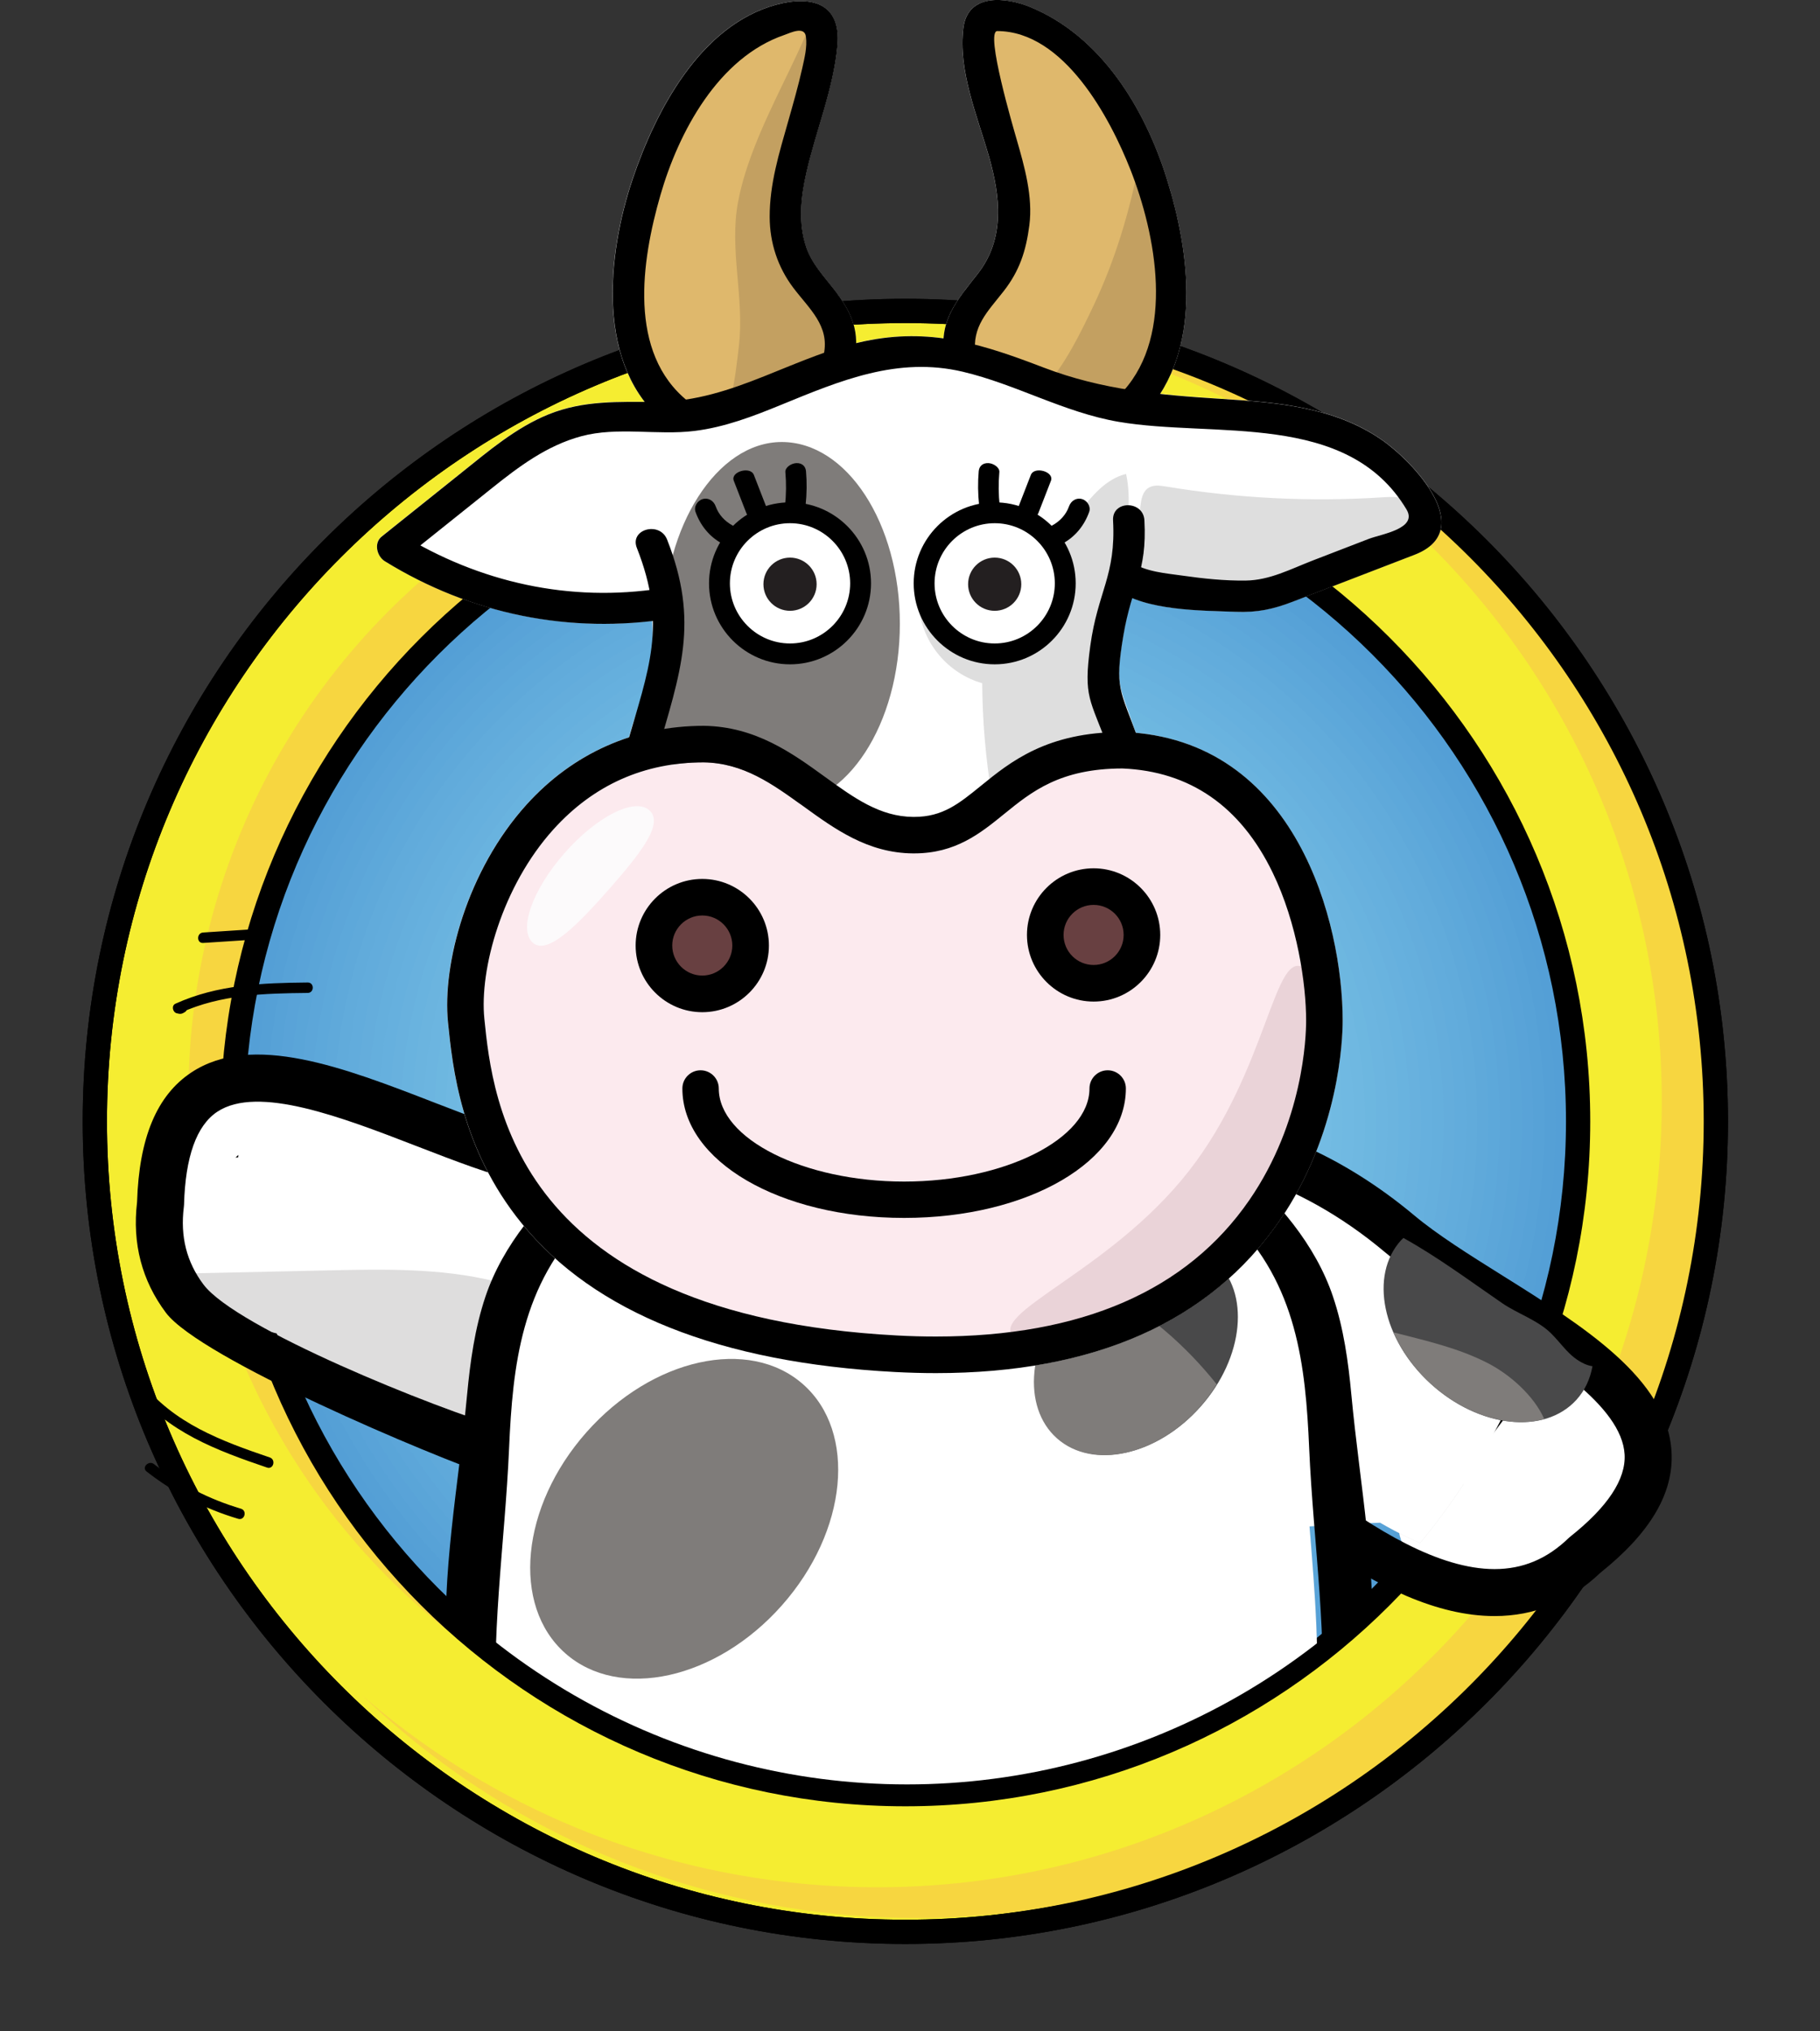<svg enable-background="new 0 0 375 418.55" viewBox="0 0 375 418.55" xmlns="http://www.w3.org/2000/svg" xmlns:xlink="http://www.w3.org/1999/xlink"><rect x="0" y="0" width="375" height="418.55" fill="#333333" stroke="none"/><clipPath id="a"><circle cx="186.54" cy="231.07" r="138.63"/></clipPath><clipPath id="b"><circle cx="186.89" cy="230.48" r="137.21"/></clipPath><clipPath id="c"><circle cx="187.93" cy="232.47" r="137.23"/></clipPath><circle cx="186.54" cy="231.07" fill="#f5ed31" r="167"/><path d="m186.54 400.57c-93.46 0-169.5-76.04-169.5-169.5s76.04-169.5 169.5-169.5 169.5 76.04 169.5 169.5-76.04 169.5-169.5 169.5zm0-334c-90.71 0-164.5 73.79-164.5 164.5s73.79 164.5 164.5 164.5 164.5-73.79 164.5-164.5-73.8-164.5-164.5-164.5z"/><path d="m204.65 66.37c-4.71-.46-9.39-.7-14.03-.76 1.89.12 3.78.26 5.67.44 88.93 8.67 154 87.79 145.34 176.72s-87.79 154-176.72 145.34c-34.76-3.39-65.88-17.54-90.37-38.84 25.78 24.79 59.78 41.4 98.15 45.14 90.59 8.83 171.18-57.45 180.01-148.04 8.81-90.58-57.46-171.17-148.05-180z" fill="#f7d640"/><path d="m186.54 400.57c-93.46 0-169.5-76.04-169.5-169.5s76.04-169.5 169.5-169.5 169.5 76.04 169.5 169.5-76.04 169.5-169.5 169.5zm0-334c-90.71 0-164.5 73.79-164.5 164.5s73.79 164.5 164.5 164.5 164.5-73.79 164.5-164.5-73.8-164.5-164.5-164.5z"/><circle cx="179.82" cy="225.54" fill="#f7d640" r="140.98"/><path clip-path="url(#a)" d="m47.91 92.45h277.25v277.25h-277.25z" fill="#529dd5"/><circle clip-path="url(#a)" cx="186.54" cy="231.07" fill="#529dd5" r="138.63"/><circle clip-path="url(#a)" cx="186.54" cy="231.07" fill="#549fd6" r="136.32"/><circle clip-path="url(#a)" cx="186.54" cy="231.07" fill="#55a0d6" r="134"/><circle clip-path="url(#a)" cx="186.54" cy="231.07" fill="#57a2d7" r="131.69"/><circle clip-path="url(#a)" cx="186.54" cy="231.07" fill="#59a3d8" r="129.38"/><circle clip-path="url(#a)" cx="186.54" cy="231.07" fill="#5aa5d8" r="127.07"/><circle clip-path="url(#a)" cx="186.54" cy="231.07" fill="#5ca6d9" r="124.76"/><circle clip-path="url(#a)" cx="186.54" cy="231.07" fill="#5da8da" r="122.45"/><circle clip-path="url(#a)" cx="186.54" cy="231.07" fill="#5fa9da" r="120.14"/><circle clip-path="url(#a)" cx="186.54" cy="231.07" fill="#61abdb" r="117.83"/><circle clip-path="url(#a)" cx="186.54" cy="231.07" fill="#62acdc" r="115.52"/><circle clip-path="url(#a)" cx="186.54" cy="231.07" fill="#64addc" r="113.21"/><circle clip-path="url(#a)" cx="186.54" cy="231.07" fill="#65afdd" r="110.9"/><circle clip-path="url(#a)" cx="186.54" cy="231.07" fill="#66b0de" r="108.59"/><circle clip-path="url(#a)" cx="186.54" cy="231.07" fill="#68b1de" r="106.28"/><circle clip-path="url(#a)" cx="186.54" cy="231.07" fill="#69b3df" r="103.97"/><circle clip-path="url(#a)" cx="186.54" cy="231.07" fill="#6bb4df" r="101.66"/><circle clip-path="url(#a)" cx="186.54" cy="231.07" fill="#6cb5e0" r="99.35"/><circle clip-path="url(#a)" cx="186.54" cy="231.07" fill="#6db7e0" r="97.04"/><circle clip-path="url(#a)" cx="186.54" cy="231.07" fill="#6fb8e1" r="94.73"/><circle clip-path="url(#a)" cx="186.54" cy="231.07" fill="#70b9e2" r="92.42"/><circle clip-path="url(#a)" cx="186.54" cy="231.07" fill="#71bae2" r="90.11"/><circle clip-path="url(#a)" cx="186.54" cy="231.07" fill="#73bbe3" r="87.8"/><circle clip-path="url(#a)" cx="186.54" cy="231.07" fill="#74bde3" r="85.49"/><circle clip-path="url(#a)" cx="186.54" cy="231.07" fill="#75bee4" r="83.18"/><circle clip-path="url(#a)" cx="186.54" cy="231.07" fill="#76bfe4" r="80.86"/><circle clip-path="url(#a)" cx="186.54" cy="231.07" fill="#77c0e5" r="78.55"/><circle clip-path="url(#a)" cx="186.54" cy="231.07" fill="#78c1e5" r="76.24"/><circle clip-path="url(#a)" cx="186.54" cy="231.07" fill="#7ac2e5" r="73.93"/><circle clip-path="url(#a)" cx="186.54" cy="231.07" fill="#7bc3e6" r="71.62"/><circle clip-path="url(#a)" cx="186.54" cy="231.07" fill="#7cc4e6" r="69.31"/><circle clip-path="url(#a)" cx="186.54" cy="231.07" fill="#7dc5e7" r="67"/><circle clip-path="url(#a)" cx="186.54" cy="231.07" fill="#7ec6e7" r="64.69"/><circle clip-path="url(#a)" cx="186.54" cy="231.07" fill="#7fc7e8" r="62.38"/><circle clip-path="url(#a)" cx="186.54" cy="231.07" fill="#80c8e8" r="60.07"/><circle clip-path="url(#a)" cx="186.54" cy="231.07" fill="#81c9e8" r="57.76"/><circle clip-path="url(#a)" cx="186.54" cy="231.07" fill="#82c9e9" r="55.45"/><circle clip-path="url(#a)" cx="186.54" cy="231.07" fill="#83cae9" r="53.14"/><circle clip-path="url(#a)" cx="186.54" cy="231.07" fill="#83cbea" r="50.83"/><circle clip-path="url(#a)" cx="186.54" cy="231.07" fill="#84ccea" r="48.52"/><circle clip-path="url(#a)" cx="186.54" cy="231.07" fill="#85cdea" r="46.21"/><circle clip-path="url(#a)" cx="186.54" cy="231.07" fill="#86cdeb" r="43.9"/><circle clip-path="url(#a)" cx="186.54" cy="231.07" fill="#87ceeb" r="41.59"/><circle clip-path="url(#a)" cx="186.54" cy="231.07" fill="#87cfeb" r="39.28"/><circle clip-path="url(#a)" cx="186.54" cy="231.07" fill="#88cfeb" r="36.97"/><circle clip-path="url(#a)" cx="186.54" cy="231.07" fill="#89d0ec" r="34.66"/><circle clip-path="url(#a)" cx="186.54" cy="231.07" fill="#89d1ec" r="32.35"/><circle clip-path="url(#a)" cx="186.54" cy="231.07" fill="#8ad1ec" r="30.04"/><circle clip-path="url(#a)" cx="186.54" cy="231.07" fill="#8ad2ed" r="27.73"/><circle clip-path="url(#a)" cx="186.54" cy="231.07" fill="#8bd2ed" r="25.41"/><circle clip-path="url(#a)" cx="186.54" cy="231.07" fill="#8bd3ed" r="23.1"/><circle clip-path="url(#a)" cx="186.54" cy="231.07" fill="#8cd3ed" r="20.79"/><circle clip-path="url(#a)" cx="186.54" cy="231.07" fill="#8cd3ed" r="18.48"/><circle clip-path="url(#a)" cx="186.54" cy="231.07" fill="#8dd4ed" r="16.17"/><circle clip-path="url(#a)" cx="186.54" cy="231.07" fill="#8dd4ee" r="13.86"/><circle clip-path="url(#a)" cx="186.54" cy="231.07" fill="#8dd4ee" r="11.55"/><g fill="#8ed5ee"><circle clip-path="url(#a)" cx="186.54" cy="231.07" r="9.24"/><circle clip-path="url(#a)" cx="186.54" cy="231.07" r="6.93"/><circle clip-path="url(#a)" cx="186.54" cy="231.07" r="4.62"/><circle clip-path="url(#a)" cx="186.54" cy="231.07" r="2.31"/></g><path d="m186.54 372.2c-77.82 0-141.13-63.31-141.13-141.13s63.31-141.12 141.13-141.12 141.12 63.31 141.12 141.13-63.31 141.12-141.12 141.12zm0-277.25c-75.06 0-136.13 61.07-136.13 136.13s61.07 136.12 136.13 136.12 136.12-61.07 136.12-136.13-61.06-136.12-136.12-136.12z"/><path d="m70.35 262.68c-2.05.29-4.19-1.38-5.23-2.97-1.59-2.44-.63-4.17 0-6.76.62-2.56.75-5.1-.11-7.61-.77-2.24-2.69-3.61-3.6-5.66-1.09-2.45-.19-5.39-1.36-8.01-1.11-2.49-3.1-4.27-5.59-5.3-5.23-2.15-10.52-.01-14.43 3.71-7.63 7.26-10.69 19.87-6.7 29.69 4.39 10.8 19.68 14.51 29.99 16.22 6.84 1.13 10.17-6.84 4.62-10.97-6.6-4.91-9.38-12.88-8.65-20.87.3-3.2-2.99-6.05-6-6-7.19.11-15.69 2.2-16.89 10.55-.45 3.15.29 6.47 2.45 8.89 1.09 1.23 2.49 2.17 4.07 2.66.84.19 1.69.32 2.54.4 1.44.04 1.3-.05-.41-.3-.92-1.2-1.84-2.39-2.76-3.59 1.24 5.56 4.85 8.26 10.61 6.93 6.98-1.61 13.9-4.37 20.74-6.51 3.88-1.22 5.34-5.28 3.59-8.81-1.15-2.32-2.65-4.22-4.69-5.82-1.95 3.34-3.89 6.69-5.84 10.03 7.14 1.01 14.28 2.02 21.41 3.03-.48-3.66-.96-7.31-1.43-10.97-3.96 2.14-8 3.74-12.34 4.94-7.43 2.07-4.27 13.65 3.19 11.57 5.3-1.48 10.36-3.55 15.2-6.15 4.19-2.26 3.8-10.23-1.43-10.97-7.14-1.01-14.28-2.02-21.41-3.03-5.05-.72-11.21 5.83-5.84 10.03 1.38 1.08 2.03 1.82 2.82 3.39 1.2-2.94 2.39-5.88 3.59-8.81-3.77 1.18-7.54 2.37-11.31 3.55-1.89.59-3.77 1.18-5.66 1.78-.63.2-1.26.39-1.89.59-2.51.5-2.52.78-.01.82.92 1.2 1.84 2.39 2.76 3.59-.64-3.47-2.31-6.64-6.18-7.13-.57-.09-1.15-.15-1.73-.18 1.88.73 2.35 1.52 1.43 2.36.88.23 4.22-.82 5.43-.84-2-2-4-4-6-6-1.15 12.47 4.7 23.88 14.59 31.23 1.54-3.66 3.08-7.31 4.62-10.97-7.2-1.19-21.79-3.31-22.81-12.21-.45-3.94.61-8.05 2.85-11.32.6-.88 1.31-1.56 2.01-2.36.99-1.13 1.26-.54.98-1.24-.44-1.13-.52 2.13-.5 2.31.09 1.28.31 2.4.75 3.6.7 1.89 2.1 3.08 2.99 4.79 1.02 1.97.29 2.79-.2 4.97-.84 3.78-.41 7.63 1.26 11.12 3.68 7.71 11.5 11.32 19.69 10.17 7.62-1.06 4.38-12.62-3.18-11.56z" fill="#fff"/><path d="m295.52 318.97c4.73 1.37 9.46 1.83 14.35 1.19-.53-3.93-1.06-7.86-1.6-11.79-4.35 1.48-8.23 1.56-12.61.16-3.49-1.11-7.93 1.95-7.6 5.79 1.01 11.66 14.97 13.1 24.27 11.74 10.67-1.56 20.03-8.43 23.09-19.03 2.53-8.77-.55-23.33-11.96-23.36-5.56-.01-9.86 3.94-13.05 8.08-4.29 5.56-8.23 11.44-12.32 17.15-3.36 4.7 2.17 9.63 6.78 8.81 11.21-1.98 21.01-9.6 25.63-20.01 3.1-7-7.23-13.11-10.36-6.06-3.51 7.92-9.92 12.99-18.45 14.5 2.26 2.94 4.52 5.88 6.78 8.81 3.92-5.48 7.57-11.39 11.9-16.54 1.79-2.13 2.4-3.52 3.54-1.01.97 2.13.51 4.99-.24 7.11-1.63 4.62-5.51 7.7-10.11 9.07-2.64.79-5.35 1-8.1.86-1.22-.06-2.46-.16-3.64-.46-.43-.11-.85-.23-1.28-.34-1.24-.89-1.39-.67-.47.67-2.53 1.93-5.06 3.86-7.6 5.79 6.26 1.99 12.77 1.96 18.99-.16 5.97-2.03 5.5-12.71-1.6-11.79-3.9.51-7.37.34-11.16-.76-7.42-2.15-10.59 9.43-3.18 11.58z" fill="#fff"/><path clip-path="url(#b)" d="m333.52 297.66c-.56-10.05-16.35-19.93-30.29-28.65-7.18-4.49-13.95-8.73-19.31-13.22-8.85-7.41-18.75-12.89-27.78-15.57-.44-.54-.9-1.07-1.37-1.6-3.04-.69-6.12-1.3-9.26-1.77-14.51-9.93-25.63-11.44-47.78-9.98v2c-3.9-.29-7.8-.62-11.73-.98-.14-.01-.27-.02-.4-.04-.14.01-.27.02-.4.04-3.93.36-7.84.69-11.73.98v-2c-19.8-1.3-30.78-.23-43.25 7.09-.24-.01-.47-.01-.7-.01 7.8 13.05 20.59 22.72 36.38 20.92.6-.07 1.15-.04 1.65.05 8.73-2.47 17.7-3.55 26.88-2.38 11.3 1.44 22.31 5.84 32.32 11.16 19.81 10.53 35.27 32.13 39.1 54.32 4.43 25.74-2.75 55.99-24.44 72.25-9.11 6.83-19.9 10.74-31.11 12.33-2.57.36-5.14.56-7.72.67 6.45 11.89-2.55 35.24 2.9 45.23 3.69 6.26 11.64 8.48 17.29 8.78 7.28.38 14.22-1.92 19.54-6.35 10.09-8.39 14.76-18.23 18.7-29.76 1.56-4.57 2.43-9.36 3.29-14.06 3.14-17.1 5.12-34.4 6.6-51.67 1.17-13.6.01-27.26-1.1-40.92 4.84-.31 9.69-.6 14.54-.76 7.68 4.45 15.37 7.5 22.38 7.5 5.81 0 10.79-2.08 15.22-6.35l.35-.31c7.73-6.13 11.51-11.83 11.23-16.94zm-17.88 4.55c-6.25 7.11-18.44 3.09-25.61-.1-8.15-3.62-18.57-9.96-20.59-19.43-.4-1.86.03-3.87 1.35-5.21-2.09-3.85.72-9.8 5.81-7.87 9.6 3.63 19.97 4.55 29.21 9.34 7.71 4.02 17.53 14.52 9.83 23.27z" fill="#231f20" opacity=".15"/><path clip-path="url(#b)" d="m333.52 297.66c-.56-10.05-16.35-19.93-30.29-28.65-7.18-4.49-13.95-8.73-19.31-13.22-8.85-7.41-18.75-12.89-27.78-15.57-.44-.54-.9-1.07-1.37-1.6-3.04-.69-6.12-1.3-9.26-1.77-14.51-9.93-25.63-11.44-47.78-9.98v2c-3.9-.29-7.8-.62-11.73-.98-.14-.01-.27-.02-.4-.04-.14.01-.27.02-.4.04-3.93.36-7.84.69-11.73.98v-2c-19.8-1.3-30.78-.23-43.25 7.09-2.81-.09-5.6-.02-8.39.21-.66.64-1.34 1.3-2.02 1.99-.69.21-1.38.43-2.07.67-1.14.4-2.26.84-3.36 1.32-.36.98-.76 1.95-1.16 2.92-.48-.34-.97-.69-1.45-1.03-4.62-3.27-9.26-6.54-14.26-9.18-7.72-4.07-16.17-6.53-24.56-8.95-6.58-1.9-13.33-3.8-20.16-3.29s-13.86 3.95-16.75 10.15c-1.48 3.18-1.76 6.76-1.92 10.26-.34 7.52-.2 15.06.42 22.56.1 1.16.21 2.35.7 3.4.99 2.14 3.28 3.3 5.41 4.31 8.32 3.95 16.63 7.9 24.95 11.85 4.12 1.95 8.23 3.91 12.35 5.86 6.91 3.28 13.94 6.6 21.5 7.75.13-1.08.27-2.16.4-3.24-.35 7.39-.49 14.79-.87 22.18.89.01 1.77.02 2.66.03.2.93.43 1.85.7 2.76-1.05 13-2.05 26-.93 38.93.24 2.83.51 5.67.78 8.51-3.44 5.11-6.1 10.75-7.77 16.68-1.36 4.8-2.1 9.75-2.83 14.68-1.02 6.86-2.04 13.72-3.06 20.59-.57 3.86-1.11 7.99.55 11.52 1.1 2.35 3.06 4.16 5.03 5.86 3.32 2.86 6.78 5.55 10.37 8.07 3.93 2.75 8.39 5.39 13.18 5.06 5.21-.35 9.49-4.08 13.33-7.62 12.77-11.76 25.82-23.9 33.57-39.43 3.02.45 6.06.9 9.14.87 1.23-.01 2.23.31 3.02.86h24.39c9.21 10.94-1.42 36.79 4.39 47.44 3.69 6.26 11.64 8.48 17.29 8.78 7.28.38 14.22-1.92 19.54-6.35 10.09-8.39 14.76-18.23 18.7-29.76 1.56-4.57 2.43-9.36 3.29-14.06 3.14-17.1 5.12-34.4 6.6-51.67 1.17-13.6.01-27.26-1.1-40.92 4.84-.31 9.69-.6 14.54-.76 7.68 4.45 15.37 7.5 22.38 7.5 5.81 0 10.79-2.08 15.22-6.35l.35-.31c7.71-6.14 11.49-11.84 11.21-16.95z" fill="#fff"/><path d="m100.49 292.68c-.23.98-.49 1.99-1.14 2.75-1.28 1.49-3.56 1.52-5.5 1.16-10.02-1.85-17.54-10.35-27.2-13.57-2.52-.84-5.16-1.3-7.74-1.94-10.07-2.47-20.31-8.62-23.08-18.61 10.61-.23 21.22-.47 31.82-.7 11.44-.25 23.04-.49 34.17 2.21 1.28 9.55.83 19.32-1.33 28.7z" fill="#231f20" opacity=".15"/><path clip-path="url(#c)" d="m278.44 287.4c-.63-6.79-1.58-13.69-3.79-20.24-3.55-10.58-11.45-20.03-20.53-27.45-24.26-19.82-31.77-21.24-62.98-18.44-1.27.11-2.53.23-3.8.34-1.27-.11-2.53-.23-3.8-.34-31.21-2.8-38.72-1.38-62.98 18.44-9.08 7.42-16.98 16.87-20.53 27.45-2.2 6.55-3.15 13.45-3.79 20.24-1.72 18.43-5.39 37.05-4.17 55.49.61 9.26 1.41 18.51 2.39 27.75-.79 1.69-1.57 3.38-2.32 5.09-3.02 6.9-4.6 13.92-6.35 21.26-3.34 14.02-4.86 26.83 2.89 39.96 6.14 10.41 21.5 21.62 34.37 18.05 6.96-1.93 10.62-4.53 14.32-8.94l12.08-17.26c2.01-3 3.8-5.61 5.43-7.77l10.96-15.66-3.84-2.68c-15.47 4.39-24.39 34.03-36.22 40.72-7.12 3.73-15.09 1.25-19.91-1.71-6.21-3.82-10.39-9.95-11.86-17.14-2.78-13.63-.16-25.51 4.15-38.54.88-2.66 1.95-5.26 3.1-7.83 0-.14 2.09-7.59 2.4-9.23-.39-3.83-.76-7.65-1.09-11.48-1.69-19.6 1.47-39.34 2.32-58.99.75-17.13 2.5-33.87 16.05-47.31 21.12-20.95 29.94-24.18 55.69-22.26v2c3.43-.29 6.87-.62 10.34-.98.12-.01.23-.02.35-.04.12.01.23.02.35.04 3.46.36 6.9.69 10.34.98v-2c25.76-1.93 34.57 1.31 55.69 22.26 13.55 13.44 15.31 30.18 16.05 47.31.86 19.65 4.01 39.39 2.32 58.99-1.49 17.27-3.47 34.56-6.6 51.67-.86 4.71-1.73 9.49-3.29 14.06-3.94 11.53-8.61 21.37-18.7 29.76-5.33 4.43-12.26 6.73-19.54 6.35-5.65-.29-13.6-2.52-17.29-8.78-5.81-10.65 4.81-36.5-4.39-47.44h-27.92s-.01.01-.01.01c3.13 2.12 6.22 4.28 9.49 6.17 2.1.01 8.18.09 8.64.68 4.21 4.05 2.99 13.79 2.95 31.72.1 7.87.86 12.21 6.84 18.56 8.49 9.03 27.51 8.7 38.51 4.31 13.87-5.54 19.98-15.5 25.28-27.24 2.78-6.15 5.51-11.99 6.99-18.46 1.49-6.52 2.55-13.11 3.55-19.7 2.84-18.67 4.79-37.46 6.02-56.27 1.23-18.43-2.44-37.05-4.16-55.48z"/><path d="m344.41 299.17c-.84-15.06-18.12-25.87-34.83-36.33-6.88-4.31-13.38-8.38-18.22-12.43-14.71-12.32-31.71-19.68-45.48-19.68-.03 0-.06 0-.09 0 2.47 2.21 5.1 4.71 7.95 7.54 1.31 1.3 2.52 2.64 3.62 4 9.03 2.68 18.94 8.16 27.78 15.57 5.35 4.48 12.13 8.73 19.31 13.22 13.94 8.72 29.73 18.6 30.29 28.65.28 5.11-3.49 10.81-11.23 16.95l-.35.31c-4.43 4.27-9.41 6.35-15.22 6.35-11.42 0-24.66-8.05-36.72-17.19.34 4.23.67 8.46.93 12.68 11.58 8.01 23.87 14.19 35.79 14.19 8.24 0 15.57-2.99 21.77-8.89 10.36-8.28 15.17-16.44 14.7-24.94z"/><path d="m41.92 264.68c-3.48-4.65-4.8-9.88-4.04-15.99l.04-.46c.27-9.87 2.58-16.31 6.84-19.14 8.38-5.57 25.76 1.15 41.09 7.08 7.89 3.05 15.35 5.94 22.15 7.54 11 2.58 21.1 7.1 28.62 12.56 1.83.06 3.69.22 5.6.5 3.97.59 7.53 1.19 10.78 1.84-8.32-10.9-24.27-19.99-42.79-24.34-6.14-1.44-13.3-4.21-20.87-7.14-18.38-7.11-37.39-14.47-49.95-6.12-7.09 4.72-10.74 13.46-11.15 26.71-1.01 8.5.99 16.16 5.93 22.76 7.05 9.42 54.66 29.51 67.82 33.97 3.52-2.33-1.52-7.82 2.06-10.07-14.36-4.17-55.38-20.68-62.13-29.7z"/><ellipse cx="140.85" cy="313.01" fill="#7f7c7a" rx="36.98" ry="26.89" transform="matrix(.663 -.749 .749 .663 -186.856 210.929)"/><ellipse cx="233.99" cy="278.13" fill="#49494a" rx="24.43" ry="17.76" transform="matrix(.663 -.749 .749 .663 -129.356 268.898)"/><path d="m326.45 281.02c-3.18-1.47-4.52-3.98-6.91-6.32-2.77-2.71-6.83-3.98-10.03-6.18-6.71-4.61-13.22-9.47-20.34-13.43-.16.16-.33.3-.48.46-6.61 7.25-3.88 20.49 6.09 29.58s23.41 10.58 30.02 3.33c1.77-1.95 2.85-4.33 3.32-6.94-.54-.08-1.1-.24-1.67-.5z" fill="#49494a"/><path d="m227.61 265.7c-1.37-.73-2.76-1.43-4.16-2.12-.95.85-1.88 1.75-2.76 2.75-8.94 10.1-10.24 23.56-2.9 30.06s20.55 3.59 29.49-6.51c1.31-1.48 2.44-3.04 3.42-4.63-6.43-8.07-14.33-14.89-23.09-19.55z" fill="#7f7c7a"/><path d="m306.68 280.95c-6.2-3.22-12.92-4.69-19.57-6.41 1.63 3.74 4.2 7.42 7.67 10.58 7.3 6.65 16.44 9.21 23.41 7.28-2.18-4.9-7.17-9.2-11.51-11.45z" fill="#7f7c7a"/><path d="m284.59 90.53c-9.72-6.68-21.48-7.63-32.86-8.35-4.34-.28-8.55-.58-12.68-1.03 8.2-12.87 5.71-30.42 1.33-44.38-4.55-14.5-13.52-29.29-28.06-35.29-5.19-2.14-12.91-2.87-13.83 4.27-1.12 8.73 2.85 18.1 5.23 26.37 2.4 8.36 3.39 17.05-2.24 24.27-3.51 4.5-6.67 8.06-7.07 13.32-4.74-.65-9.63-.66-14.94.31-1.04.19-2.07.42-3.09.67-.01-4.21-1.72-7.43-4.7-11.25-2.12-2.71-4.47-5.22-5.59-8.51-1.71-5.05-1.11-10.34.05-15.42 1.99-8.73 5.55-17.14 6.37-26.11.81-8.81-5.42-10.39-12.63-8.42-15.6 4.26-24.74 21.74-29.51 35.79-4.73 13.94-7.14 33.59 2.42 46.01-6.81-.02-13.28-.06-19.79 2.58-6.72 2.72-12.37 7.57-17.97 12.05-5.47 4.38-10.94 8.75-16.4 13.13-1.68 1.35-.96 4.08.65 5.07 16.72 10.31 35.73 14.56 55.09 12.33.73 11.66-1.78 13.18-4.8 23.99-7.99 2.59-15.15 7.27-21.12 13.88-12.23 13.53-17.39 32.81-16.16 44.87.92 9.07 2.63 25.95 15.16 41.36 14.98 18.43 40.86 28.74 76.9 30.66 2.86.15 5.7.23 8.44.23h.01c32.63 0 56.46-10.56 70.82-31.39 12.4-17.99 13.02-37.51 13.02-41.25 0-19.46-9-56.18-42.6-59.29-3.39-9.98-4.36-9.57-2.61-20.02.44-2.65 1.02-5.26 1.62-7.86 6.37 2.71 15.41 2.69 21.57 2.92 4.41.17 7.66-.52 11.77-2.1 8.35-3.22 16.7-6.44 25.04-9.65 13.22-5.07-.35-19.31-6.84-23.76z" fill="#fff"/><path d="m162.24 44.18c.32 2.75 1.4 5.35 2.47 7.9 2.27 5.43 4.54 10.87 6.81 16.3.54 1.29 1.08 2.7.69 4.04-.46 1.58-2.06 2.51-3.54 3.24-9.52 4.67-19.87 7.62-30.41 8.69-5.95-5.89-8.8-14.41-9.03-22.78s1.97-16.63 4.94-24.45c5.02-13.19 13.08-26.21 25.88-32.17 1.28-.59 2.66-1.12 4.05-.95 2.49.31 4.22 2.84 4.52 5.33s-.5 4.97-1.23 7.38c-1.97 6.51-3.53 13.14-4.66 19.85-.42 2.52-.78 5.08-.49 7.62z" fill="#dfb86c"/><path d="m219.16 80.72c-6.48-1.92-12.79-4.4-18.83-7.42-.84-.42-1.69-.87-2.26-1.61-1.82-2.41.48-5.67 2.49-7.93 5.31-5.95 9.52-13.64 8.57-21.56-.28-2.35-1.01-4.63-1.66-6.91-2.57-9.02-3.94-18.35-5.03-27.67-.17-1.42-.07-3.27 1.28-3.72.6-.2 1.26-.03 1.86.15 2.52.73 5.03 1.45 7.55 2.18 2.14.62 4.3 1.24 6.22 2.38 3.71 2.19 6.09 6.02 8.33 9.7 3.24 5.33 6.5 10.69 8.69 16.53 3.48 9.26 4.13 19.33 4.23 29.23.06 5.68-.41 12.15-4.84 15.71-4.5 3.62-11.06 2.58-16.6.94z" fill="#dfb86c"/><path d="m164.71 52.08c-1.07-2.55-2.15-5.15-2.47-7.9-.29-2.54.07-5.1.49-7.62 1.13-6.71 2.69-13.34 4.66-19.85.73-2.4 1.52-4.88 1.23-7.38-.17-1.44-.83-2.88-1.84-3.91-4.87 11.71-12.33 23.69-14.7 36.15-1.87 9.85 1.33 19.75.17 29.67-.4 3.39-.81 7.29-1.72 10.97 6.25-1.53 12.35-3.73 18.13-6.56 1.48-.73 3.08-1.65 3.54-3.24.39-1.34-.16-2.75-.69-4.04-2.26-5.42-4.53-10.86-6.8-16.29z" fill="#c3a061"/><path d="m240.6 64.07c-.11-9.89-.75-19.96-4.23-29.23-.4-1.08-.85-2.13-1.32-3.18-.16.87-.32 1.74-.49 2.61-1.97 9.89-4.9 19.52-9.21 28.64-2.67 5.64-5.65 11.74-9.82 16.64 1.21.4 2.42.8 3.64 1.17 5.54 1.64 12.1 2.67 16.6-.94 4.42-3.56 4.89-10.03 4.83-15.71z" fill="#c3a061"/><path d="m185.41 128.53c0 20.68-10.9 37.45-24.34 37.45s-30.83-.69-24.34-37.45c0-19.84 10.9-37.45 24.34-37.45s24.34 16.77 24.34 37.45z" fill="#7f7c7a"/><path d="m144.99 157.09c-12.24 0-22.66 4.64-30.93 13.78-10.64 11.77-15.29 28.91-14.26 39.05 1.69 16.7 6.19 61.06 84.97 65.26 2.72.15 5.43.22 8.04.22h.01c30.01 0 51.75-9.46 64.61-28.13 11.13-16.15 11.69-33.63 11.69-36.97 0-7.51-1.81-20.01-6.91-30.52-6.62-13.64-17.03-20.85-30.94-21.43-12.85.02-18.7 4.77-24.36 9.37-4.91 3.99-10 8.13-18.57 8.13h-.27c-9.27-.09-16.03-4.99-22.57-9.73-6.34-4.58-12.32-8.91-20.51-9.03z" fill="#fceaee"/><path d="m260.39 250.93c-16.5 21.02-44.86 29.86-51.23 24.85s19.19-13.34 35.7-34.36 17.7-46.77 24.07-41.77 7.96 30.26-8.54 51.28z" fill="#ead3d8"/><g fill="#231f20" opacity=".15"><path d="m222.26 105.68c-1.32 1.71-2.64 3.41-3.96 5.12-.54.7-1.09 1.42-1.39 2.25-.79 2.24.44 4.64.74 7 .51 3.92-1.65 7.81-4.67 10.36-1.63 1.37-3.48 2.41-5.42 3.28-.33-.03-.65-.09-.98-.16-1.13 1.06-2.76 1.5-4.75.69-4.67-1.9-9.69-4.73-12.51-9.04.81 7.48 6.07 13.6 13.06 15.6.05 7.77.71 15.53 1.98 23.19.11.65.53 1.51 1.16 1.29 7.09-3.25 14.02-6.85 20.76-10.78 1.62-.95 3.43-2.25 3.41-4.13-.01-.94-.5-1.79-.8-2.68-.51-1.53-.46-3.18-.38-4.79.45-9.67 1.41-19.32 2.87-28.89.83-5.42 1.82-10.98.64-16.33-4.17 1.01-7.12 4.62-9.76 8.02z"/><path d="m289.27 102.74c-1.43-.46-2.97-.35-4.47-.26-14.88.96-29.86.21-44.57-2.23-1.23-.2-2.61-.39-3.65.31-1.14.77-1.43 2.29-1.6 3.66-.57 4.38-1.04 8.78-1.41 13.19-.08 1.03-.13 2.18.55 2.95.65.74 1.73.88 2.71.97 7.13.65 14.33 1.29 21.43.36 10.54-1.38 20.31-6.14 29.76-10.99 2-1.02 4.29-2.57 4.11-4.81-.12-1.5-1.43-2.69-2.86-3.15z"/></g><path d="m192.82 282.94c-2.75 0-5.59-.08-8.45-.23-36.04-1.92-61.92-12.23-76.9-30.66-12.53-15.41-14.24-32.29-15.16-41.36-1.22-12.06 3.94-31.34 16.16-44.87 9.62-10.64 22.26-16.26 36.57-16.26 10.62.15 18.19 5.63 24.87 10.47 6.09 4.41 11.36 8.23 18.23 8.3h.19c5.9 0 9.22-2.7 13.82-6.44 6.06-4.93 13.61-11.06 29.19-11.06h.15c35.73 1.42 45.16 39.52 45.16 59.48 0 3.73-.63 23.26-13.02 41.25-14.34 20.82-38.17 31.38-70.81 31.38zm-47.83-125.85c-12.24 0-22.66 4.64-30.93 13.78-10.64 11.77-15.29 28.91-14.26 39.05 1.69 16.7 6.19 61.06 84.97 65.26 2.72.15 5.43.22 8.04.22h.01c30.01 0 51.75-9.46 64.61-28.13 11.13-16.15 11.69-33.63 11.69-36.97 0-7.51-1.81-20.01-6.91-30.52-6.62-13.64-17.03-20.85-30.94-21.43-12.85.02-18.7 4.77-24.36 9.37-4.91 3.99-10 8.13-18.57 8.13h-.27c-9.27-.09-16.03-4.99-22.57-9.73-6.34-4.58-12.32-8.91-20.51-9.03z"/><path d="m144.7 208.57c-7.57 0-13.73-6.16-13.73-13.73s6.16-13.73 13.73-13.73 13.73 6.16 13.73 13.73-6.16 13.73-13.73 13.73z"/><path d="m225.33 206.38c-7.57 0-13.73-6.16-13.73-13.73s6.16-13.73 13.73-13.73 13.73 6.16 13.73 13.73-6.15 13.73-13.73 13.73z"/><path d="m135.31 155.49c4.9-17 8.85-27.28 2.14-44.31-1.51-3.83-7.76-2.16-6.23 1.72 6.31 16.02 2.46 24.88-2.14 40.87-1.15 4.01 5.08 5.72 6.23 1.72z"/><path d="m234.55 152.4c-3.78-10.41-4.92-10.46-3.09-21.41 1.76-10.52 4.92-12.94 4.34-23.77-.22-4.14-6.68-4.16-6.46 0 .62 11.44-3.16 14.66-4.69 25.86-1.47 10.73-.02 10.89 3.67 21.04 1.41 3.88 7.65 2.2 6.23-1.72z"/><path d="m136.32 121.23c-18.87 2.96-37.56-1.2-53.76-11.19.22 1.69.44 3.38.65 5.07 6.01-4.81 12.03-9.63 18.04-14.44 5.67-4.54 11.41-8.86 18.52-10.78 7.45-2.01 15.68-.15 23.31-1.09 6.21-.76 12.09-3.01 17.84-5.37 12.23-5.01 24.03-10 37.46-6.83 10.99 2.6 20.82 8.37 32.06 10.31 19.71 3.39 47.15-2.34 59.36 18.06 2.39 3.99-5.21 5.08-7.77 6.07-3.85 1.49-7.71 2.97-11.56 4.46-4.55 1.76-8.84 4.06-13.77 4.13-4.38.06-8.81-.41-13.14-1.03-3.22-.46-7.62-.78-10.34-2.74-3.39-2.44-6.6 3.16-3.26 5.58 6.17 4.45 17.43 4.35 24.68 4.63 4.41.17 7.66-.52 11.77-2.1 8.35-3.22 16.7-6.44 25.04-9.65 13.18-5.08-.39-19.32-6.87-23.77-9.72-6.68-21.48-7.63-32.86-8.35-12.86-.82-24.51-1.81-36.68-6.46-12.05-4.61-22.52-8.08-35.57-5.69-15.48 2.83-28.08 12.72-44.29 12.76-7.69.02-14.9-.36-22.17 2.58-6.72 2.72-12.37 7.57-17.97 12.05-5.47 4.38-10.94 8.75-16.4 13.13-1.68 1.35-.96 4.08.65 5.07 17.77 10.96 38.12 15.07 58.73 11.84 4.12-.67 2.37-6.89-1.7-6.25z"/><path d="m141.75 82.68c-12.44-9.98-9.58-28.93-5.68-42.45 3.75-13.02 11.93-28.36 25.55-33.03 1.22-.42 4.15-1.91 4.44.36.28 2.15-.29 4.37-.75 6.45-.83 3.72-1.9 7.43-2.94 11.1-1.84 6.48-3.8 12.79-3.78 19.59.01 5.36 1.68 10.39 4.88 14.62 3.28 4.33 7.49 7.81 6.27 13.68-.85 4.06 5.38 5.79 6.23 1.72 1.33-6.39-.4-10.33-4.26-15.28-2.12-2.71-4.47-5.22-5.59-8.51-1.71-5.05-1.11-10.34.05-15.42 1.99-8.73 5.55-17.14 6.37-26.11.81-8.81-5.42-10.39-12.63-8.42-15.6 4.26-24.74 21.74-29.51 35.79-5.35 15.76-7.74 38.83 6.79 50.48 3.21 2.58 7.81-1.96 4.56-4.57z"/><path d="m236.02 85.14c11.75-13.03 9.22-32.9 4.37-48.38-4.55-14.5-13.52-29.29-28.06-35.29-5.19-2.14-12.91-2.87-13.83 4.27-1.12 8.73 2.85 18.1 5.23 26.37 2.4 8.36 3.39 17.05-2.24 24.27-4.2 5.39-7.92 9.41-6.97 16.65.53 4.07 7 4.12 6.46 0-.76-5.78 2.48-8.75 5.84-13.06 3.25-4.17 4.59-8.28 5.27-13.55.77-5.93-1.01-12.12-2.63-17.75-.57-2-6.56-22.28-3.97-22.27 13.75.05 23.23 17.88 27.45 28.61 5.27 13.41 9.12 33.8-1.48 45.56-2.79 3.09 1.76 7.67 4.56 4.57z"/><path d="m186.28 250.96c-25.62 0-45.68-11.72-45.68-26.67 0-2.07 1.68-3.75 3.75-3.75s3.75 1.68 3.75 3.75c0 10.39 17.49 19.18 38.19 19.18s38.19-8.78 38.19-19.18c0-2.07 1.68-3.75 3.75-3.75s3.75 1.68 3.75 3.75c-.02 14.95-20.08 26.67-45.7 26.67z"/><circle cx="162.74" cy="120.43" fill="#fff" r="13.39"/><circle cx="225.33" cy="192.65" fill="#684041" r="6.19"/><path d="m144.7 188.64c-3.41 0-6.19 2.78-6.19 6.19s2.78 6.19 6.19 6.19 6.19-2.78 6.19-6.19-2.77-6.19-6.19-6.19z" fill="#684041"/><circle cx="162.78" cy="120.38" fill="#231f20" r="5.48"/><path d="m150.94 108.28c-1.6-.87-2.86-2.21-3.48-3.95-.39-1.1-1.45-1.83-2.65-1.5-1.07.29-1.9 1.54-1.5 2.65.99 2.78 2.85 5.1 5.46 6.52 2.43 1.33 4.61-2.39 2.17-3.72z"/><path d="m157.93 104.55c-.87-2.23-1.73-4.46-2.6-6.69-.72-1.85-4.86-.67-4.14 1.2.87 2.23 1.73 4.46 2.6 6.69.72 1.85 4.86.66 4.14-1.2z"/><path d="m165.99 104.08c.25-2.35.28-4.67.08-6.98-.08-.95-.74-1.73-2.01-1.67-1.05.05-2.33.91-2.24 1.86.2 2.31.18 4.63-.08 6.98-.25 2.28 4 2.08 4.25-.19z"/><path d="m162.78 136.89c-9.2 0-16.69-7.49-16.69-16.69s7.49-16.69 16.69-16.69 16.69 7.49 16.69 16.69-7.49 16.69-16.69 16.69zm0-29.08c-6.83 0-12.39 5.56-12.39 12.39s5.56 12.39 12.39 12.39 12.39-5.56 12.39-12.39c-.01-6.83-5.56-12.39-12.39-12.39z"/><circle cx="204.95" cy="120.38" fill="#231f20" r="5.48"/><path d="m216.79 108.28c1.6-.87 2.86-2.21 3.48-3.95.39-1.1 1.45-1.83 2.65-1.5 1.07.29 1.9 1.54 1.5 2.65-.99 2.78-2.85 5.1-5.46 6.52-2.43 1.33-4.61-2.39-2.17-3.72z"/><path d="m209.8 104.55c.87-2.23 1.73-4.46 2.6-6.69.72-1.85 4.86-.67 4.14 1.2-.87 2.23-1.73 4.46-2.6 6.69-.72 1.85-4.86.66-4.14-1.2z"/><path d="m201.74 104.08c-.25-2.35-.28-4.67-.08-6.98.08-.95.74-1.73 2.01-1.67 1.05.05 2.33.91 2.24 1.86-.2 2.31-.18 4.63.08 6.98.25 2.28-4 2.08-4.25-.19z"/><path d="m204.95 136.89c-9.2 0-16.69-7.49-16.69-16.69s7.49-16.69 16.69-16.69 16.69 7.49 16.69 16.69-7.48 16.69-16.69 16.69zm0-29.08c-6.83 0-12.39 5.56-12.39 12.39s5.56 12.39 12.39 12.39 12.39-5.56 12.39-12.39-5.55-12.39-12.39-12.39z"/><path d="m125.69 183c-6.62 7.55-12.88 13.92-15.9 11.26-3.02-2.65-.1-10.92 6.52-18.46 6.62-7.55 14.44-11.51 17.46-8.86s-1.46 8.52-8.08 16.06z" fill="#fcfafb"/><path d="m37 206.69c-.01.01-.02.01-.02.02.09.66.17 1.31.26 1.97 8.27-3.76 17.23-3.99 26.16-4.08 1.39-.01 1.39-2.17 0-2.15-9.37.09-18.58.44-27.25 4.37-.88.4-.58 1.74.26 1.97.73.2 1.04.17 1.68-.24 1.16-.75.09-2.61-1.09-1.86z"/><path d="m41.86 194.3c3.41-.22 6.82-.44 10.24-.67 1.38-.09 1.39-2.24 0-2.15-3.41.22-6.82.44-10.24.67-1.38.08-1.38 2.24 0 2.15z"/><path d="m27.55 286.22c6.87 8.86 17.19 12.68 27.47 16.18 1.32.45 1.88-1.63.57-2.08-9.97-3.39-19.86-7.04-26.52-15.62-.84-1.1-2.36.43-1.52 1.52z"/><path d="m30.21 303.22c5.69 4.43 11.96 7.69 18.87 9.74 1.33.4 1.9-1.68.57-2.08-6.54-1.94-12.54-5-17.92-9.19-1.08-.84-2.61.67-1.52 1.53z"/></svg>